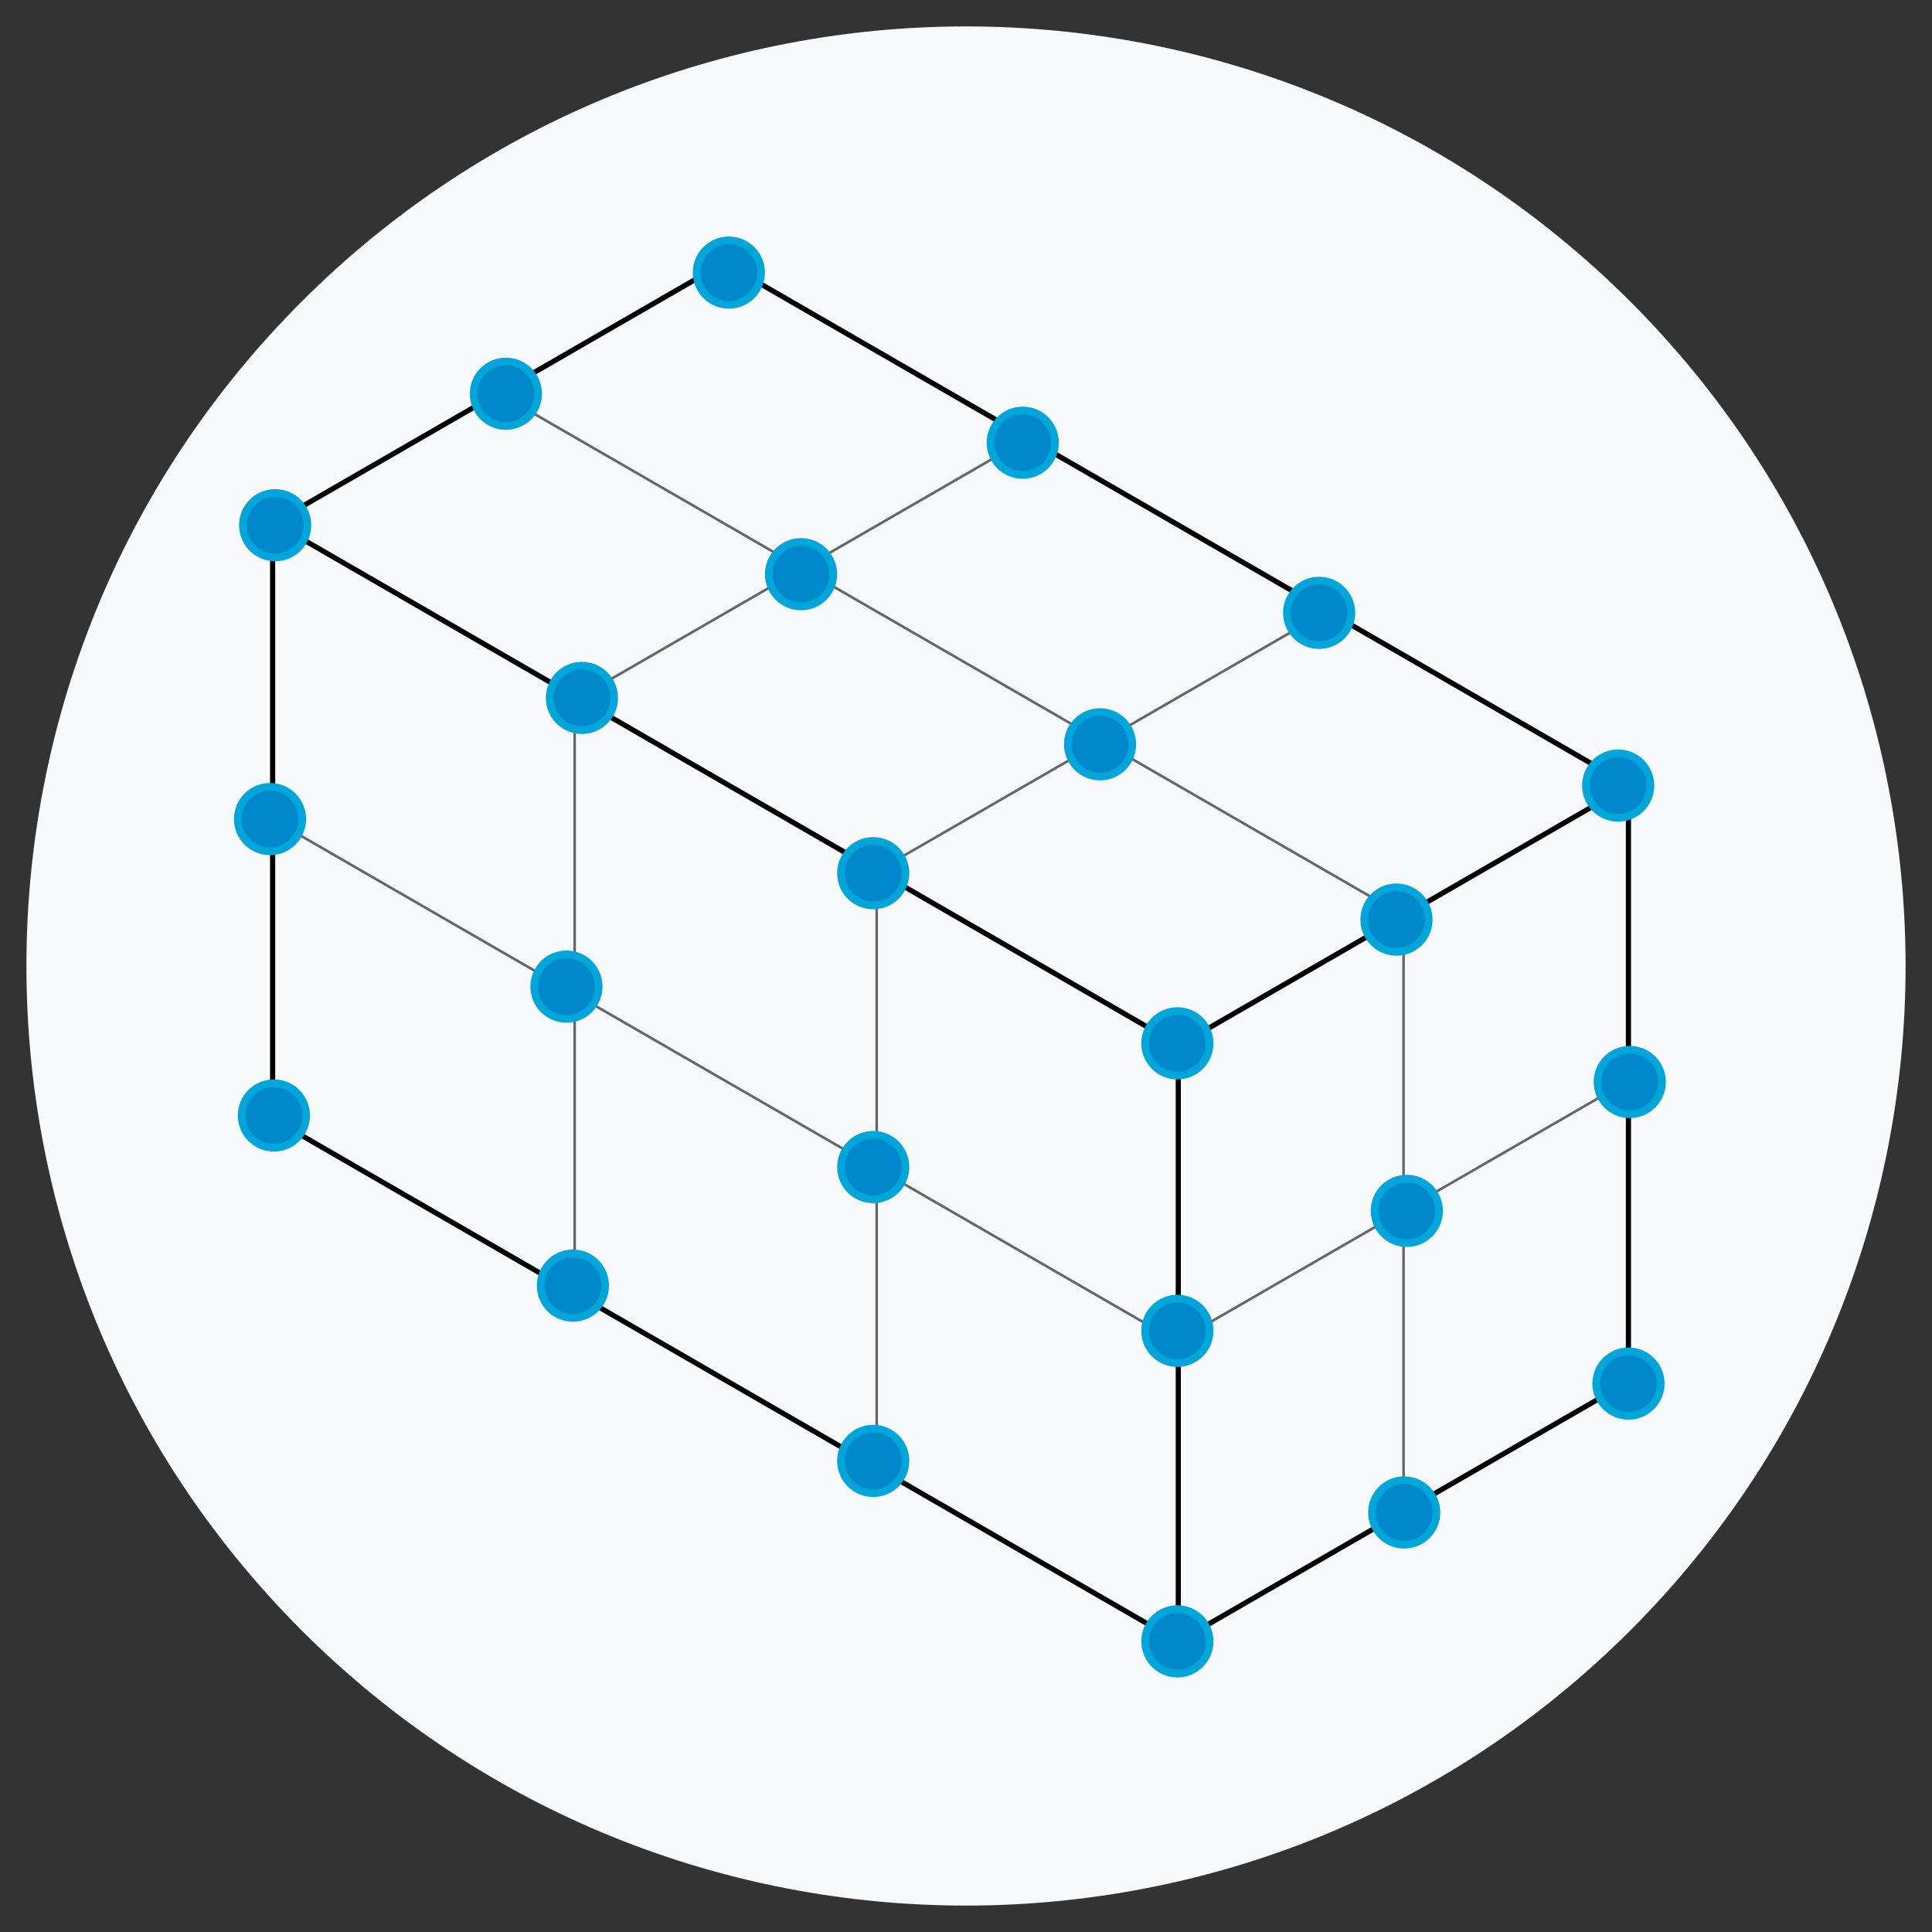 <?xml version="1.0" encoding="UTF-8" standalone="no"?>
<!DOCTYPE svg PUBLIC "-//W3C//DTD SVG 1.1//EN" "http://www.w3.org/Graphics/SVG/1.1/DTD/svg11.dtd">
<svg xmlns="http://www.w3.org/2000/svg" xmlns:dc="http://purl.org/dc/elements/1.1/" version="1.1" xmlns:xl="http://www.w3.org/1999/xlink" viewBox="331.75 186.75 749.5 749.5" width="749.5" height="749.5">
  <rect x="331.75" y="186.75" width="749.5" height="749.5" fill="#333333" stroke="none"/>
  <defs/>
  <g id="Sensor-Netzwerk" stroke-opacity="1" stroke-dasharray="none" fill="none" fill-opacity="1" stroke="none">
    <title>Sensor-Netzwerk</title>
    <g id="Sensor-Netzwerk_Ebene_1">
      <title>Ebene 1</title>
      <g id="Group_51">
        <g id="Graphic_46">
          <path d="M 964.24 303.76 C 1106.587 446.106 1106.587 676.894 964.24 819.24 C 821.894 961.587 591.106 961.587 448.76 819.24 C 306.413 676.894 306.413 446.106 448.76 303.76 C 591.106 161.413 821.894 161.413 964.24 303.76" stroke="black" stroke-linecap="round" stroke-linejoin="round" stroke-width="0" fill="#f8f9fa" />
        </g>
        <g id="Group_14">
          <g id="Line_2">
            <line x1="438.517" y1="389.822" x2="788.854" y2="592.09" stroke="black" stroke-linecap="round" stroke-linejoin="round" stroke-width="2"/>
          </g>
          <g id="Line_3">
            <line x1="438.517" y1="621.322" x2="788.854" y2="823.59" stroke="black" stroke-linecap="round" stroke-linejoin="round" stroke-width="2"/>
          </g>
          <g id="Line_4">
            <line x1="437.517" y1="389.822" x2="437.517" y2="619.822" stroke="black" stroke-linecap="round" stroke-linejoin="round" stroke-width="2"/>
          </g>
          <g id="Line_5">
            <line x1="788.854" y1="593.59" x2="788.854" y2="823.59" stroke="black" stroke-linecap="round" stroke-linejoin="round" stroke-width="2"/>
          </g>
          <g id="Line_7">
            <line x1="612.146" y1="289" x2="437.517" y2="389.822" stroke="black" stroke-linecap="round" stroke-linejoin="round" stroke-width="2"/>
          </g>
          <g id="Line_8">
            <line x1="613.146" y1="289" x2="963.484" y2="491.268" stroke="black" stroke-linecap="round" stroke-linejoin="round" stroke-width="2"/>
          </g>
          <g id="Line_9">
            <line x1="963.484" y1="491.589" x2="788.854" y2="592.411" stroke="black" stroke-linecap="round" stroke-linejoin="round" stroke-width="2"/>
          </g>
          <g id="Line_10">
            <line x1="963.484" y1="491.589" x2="963.484" y2="721.589" stroke="black" stroke-linecap="round" stroke-linejoin="round" stroke-width="2"/>
          </g>
          <g id="Line_11">
            <line x1="963.484" y1="722.768" x2="788.854" y2="823.59" stroke="black" stroke-linecap="round" stroke-linejoin="round" stroke-width="2"/>
          </g>
        </g>
        <g id="Line_17">
          <line x1="554.683" y1="458.317" x2="554.683" y2="688.317" stroke="#666" stroke-linecap="round" stroke-linejoin="round" stroke-width="1"/>
        </g>
        <g id="Line_18">
          <line x1="671.85" y1="524.78" x2="671.85" y2="754.78" stroke="#666" stroke-linecap="round" stroke-linejoin="round" stroke-width="1"/>
        </g>
        <g id="Line_19">
          <line x1="876.25" y1="542" x2="876.25" y2="772" stroke="#666" stroke-linecap="round" stroke-linejoin="round" stroke-width="1"/>
        </g>
        <g id="Line_23">
          <line x1="729.312" y1="357.495" x2="554.683" y2="458.317" stroke="#666" stroke-linecap="round" stroke-linejoin="round" stroke-width="1"/>
        </g>
        <g id="Line_30">
          <line x1="846.479" y1="423.958" x2="671.85" y2="524.78" stroke="#666" stroke-linecap="round" stroke-linejoin="round" stroke-width="1"/>
        </g>
        <g id="Line_40">
          <line x1="525.912" y1="339.732" x2="876.25" y2="542" stroke="#666" stroke-linecap="round" stroke-linejoin="round" stroke-width="1"/>
        </g>
        <g id="Line_43">
          <line x1="437.517" y1="504.661" x2="787.854" y2="706.929" stroke="#666" stroke-linecap="round" stroke-linejoin="round" stroke-width="1"/>
        </g>
        <g id="Line_44">
          <line x1="962.484" y1="606.589" x2="787.854" y2="707.411" stroke="#666" stroke-linecap="round" stroke-linejoin="round" stroke-width="1"/>
        </g>
      </g>
      
      <g id="Graphic_45">
        <circle cx="551.5" cy="569.5" r="12.5" stroke="#00a6da" stroke-linecap="round" stroke-linejoin="round" stroke-width="3" fill="#0088cc" >
        <animate attributeName="opacity" begin= "0s" from="1" to="0" dur="1.5s" repeatCount="indefinite"/>
        </circle>
      </g>
      <g id="Graphic_49">
        <circle cx="436.5" cy="504.5" r="12.5" stroke="#00a6da" stroke-linecap="round" stroke-linejoin="round" stroke-width="3" fill="#0088cc" >
        <animate attributeName="opacity" begin= "0.5s" from="0" to="1" dur="1.5s" repeatCount="indefinite"/>
        </circle>
      </g>
      <g id="Graphic_50">
        <circle cx="670.5" cy="639.5" r="12.5" stroke="#00a6da" stroke-linecap="round" stroke-linejoin="round" stroke-width="3" fill="#0088cc" >
        <animate attributeName="opacity" begin= "1s" from="1" to="0" dur="1.5s" repeatCount="indefinite"/>
        </circle>
      </g>
      <g id="Graphic_52">
        <circle cx="788.5" cy="703.038" r="12.5" stroke="#00a6da" stroke-linecap="round" stroke-linejoin="round" stroke-width="3" fill="#0088cc" >
         <animate attributeName="opacity" begin= "1.5s" from="1" to="0" dur="1.5s" repeatCount="indefinite"/>
        </circle>
        
      </g>
      <g id="Graphic_53">
        <circle cx="788.5" cy="591.5" r="12.5" stroke="#00a6da" stroke-linecap="round" stroke-linejoin="round" stroke-width="3" fill="#0088cc" >
         <animate attributeName="opacity" begin= "3s" from="1" to="0" dur="1.5s" repeatCount="indefinite"/>
        </circle>
      </g>
      <g id="Graphic_54">
        <circle cx="670.5" cy="525.5" r="12.5" stroke="#00a6da" stroke-linecap="round" stroke-linejoin="round" stroke-width="3" fill="#0088cc" >
        <animate attributeName="opacity" begin= "1s" from="1" to="0" dur="1.5s" repeatCount="indefinite"/>
        </circle>
      </g>
      <g id="Graphic_55">
        <circle cx="557.5" cy="457.5" r="12.5" stroke="#00a6da" stroke-linecap="round" stroke-linejoin="round" stroke-width="3" fill="#0088cc" >
        <animate attributeName="opacity" begin= "0.5s" from="1" to="0" dur="1.5s" repeatCount="indefinite"/>
        </circle>
      </g>
      <g id="Graphic_56">
        <circle cx="438.5" cy="390.5" r="12.5" stroke="#00a6da" stroke-linecap="round" stroke-linejoin="round" stroke-width="3" fill="#0088cc" >
        <animate attributeName="opacity" begin= "1.5s" from="1" to="0" dur="1.5s" repeatCount="indefinite"/>
        </circle>
      </g>
      <g id="Graphic_57">
        <circle cx="528" cy="339.5" r="12.5" stroke="#00a6da" stroke-linecap="round" stroke-linejoin="round" stroke-width="3" fill="#0088cc" >
        <animate attributeName="opacity" begin= "1s" from="1" to="0" dur="1.5s" repeatCount="indefinite"/>
        </circle>
      </g>
      <g id="Graphic_58">
        <circle cx="614.5" cy="292.5" r="12.5" stroke="#00a6da" stroke-linecap="round" stroke-linejoin="round" stroke-width="3" fill="#0088cc" >
        <animate attributeName="opacity" begin= "1s" from="1" to="0" dur="1.5s" repeatCount="indefinite"/>
        </circle>
      </g>
      <g id="Graphic_59">
        <circle cx="642.5" cy="409.5" r="12.5" stroke="#00a6da" stroke-linecap="round" stroke-linejoin="round" stroke-width="3" fill="#0088cc" >
        <animate attributeName="opacity" begin= "0.5s" from="1" to="0" dur="1.5s" repeatCount="indefinite"/>
        </circle>
      </g>
      <g id="Graphic_60">
        <circle cx="728.5" cy="358.5" r="12.5" stroke="#00a6da" stroke-linecap="round" stroke-linejoin="round" stroke-width="3" fill="#0088cc" >
        <animate attributeName="opacity" begin= "2s" from="1" to="0" dur="1.5s" repeatCount="indefinite"/>
        </circle>
      </g>
      <g id="Graphic_61">
        <circle cx="843.5" cy="424.5" r="12.5" stroke="#00a6da" stroke-linecap="round" stroke-linejoin="round" stroke-width="3" fill="#0088cc" >
        <animate attributeName="opacity" begin= "2.5s" from="1" to="0" dur="1.5s" repeatCount="indefinite"/>
        </circle>
      </g>
      <g id="Graphic_62">
        <circle cx="758.5" cy="475.5" r="12.5" stroke="#00a6da" stroke-linecap="round" stroke-linejoin="round" stroke-width="3" fill="#0088cc" >
        <animate attributeName="opacity" begin= "1.5s" from="1" to="0" dur="1.5s" repeatCount="indefinite"/>
        </circle>
      </g>
      <g id="Graphic_63">
        <circle cx="873.5" cy="543.5" r="12.5" stroke="#00a6da" stroke-linecap="round" stroke-linejoin="round" stroke-width="3" fill="#0088cc" >
        <animate attributeName="opacity" begin= "1s" from="1" to="0" dur="1.5s" repeatCount="indefinite"/>
        </circle>
      </g>
      <g id="Graphic_64">
        <circle cx="959.5" cy="491.5" r="12.5" stroke="#00a6da" stroke-linecap="round" stroke-linejoin="round" stroke-width="3" fill="#0088cc" >
        <animate attributeName="opacity" begin= "0.5s" from="1" to="0" dur="1.5s" repeatCount="indefinite"/>
        </circle>
      </g>
      <g id="Graphic_65">
        <circle cx="877.5" cy="656.5" r="12.5" stroke="#00a6da" stroke-linecap="round" stroke-linejoin="round" stroke-width="3" fill="#0088cc" >
        <animate attributeName="opacity" begin= "1s" from="1" to="0" dur="1.5s" repeatCount="indefinite"/>
        </circle>
      </g>
      <g id="Graphic_66">
        <circle cx="964" cy="606.5" r="12.5" stroke="#00a6da" stroke-linecap="round" stroke-linejoin="round" stroke-width="3" fill="#0088cc" >
        <animate attributeName="opacity" begin= "1.5s" from="1" to="0" dur="1.5s" repeatCount="indefinite"/>
        </circle>
      </g>
      <g id="Graphic_67">
        <circle cx="876.5" cy="773.5" r="12.5" stroke="#00a6da" stroke-linecap="round" stroke-linejoin="round" stroke-width="3" fill="#0088cc" >
        <animate attributeName="opacity" begin= "2.5s" from="1" to="0" dur="1.5s" repeatCount="indefinite"/>
        </circle>
      </g>
      <g id="Graphic_68">
        <circle cx="788.5" cy="823.5" r="12.5" stroke="#00a6da" stroke-linecap="round" stroke-linejoin="round" stroke-width="3" fill="#0088cc" >
        <animate attributeName="opacity" begin= "2s" from="1" to="0" dur="1.5s" repeatCount="indefinite"/>
        </circle>
      </g>
      <g id="Graphic_69">
        <circle cx="670.5" cy="753.5" r="12.5" stroke="#00a6da" stroke-linecap="round" stroke-linejoin="round" stroke-width="3" fill="#0088cc" >
        <animate attributeName="opacity" begin= "1s" from="1" to="0" dur="1.5s" repeatCount="indefinite"/>
        </circle>
      </g>
      <g id="Graphic_70">
        <circle cx="554" cy="685.5" r="12.5" stroke="#00a6da" stroke-linecap="round" stroke-linejoin="round" stroke-width="3" fill="#0088cc" >
        <animate attributeName="opacity" begin= "2s" from="1" to="0" dur="1.5s" repeatCount="indefinite"/>
        </circle>
      </g>
      <g id="Graphic_71">
        <circle cx="438" cy="619.5" r="12.5" stroke="#00a6da" stroke-linecap="round" stroke-linejoin="round" stroke-width="3" fill="#0088cc" >
        <animate attributeName="opacity" begin= "2s" from="1" to="0" dur="1.5s" repeatCount="indefinite"/>
        </circle>
      </g>
      <g id="Graphic_72">
        <circle cx="963.5" cy="723.5" r="12.5" stroke="#00a6da" stroke-linecap="round" stroke-linejoin="round" stroke-width="3" fill="#0088cc" >
        <animate attributeName="opacity" begin= "2s" from="1" to="0" dur="1.5s" repeatCount="indefinite"/>
        </circle>
      </g>
    </g>
  </g>
</svg>
